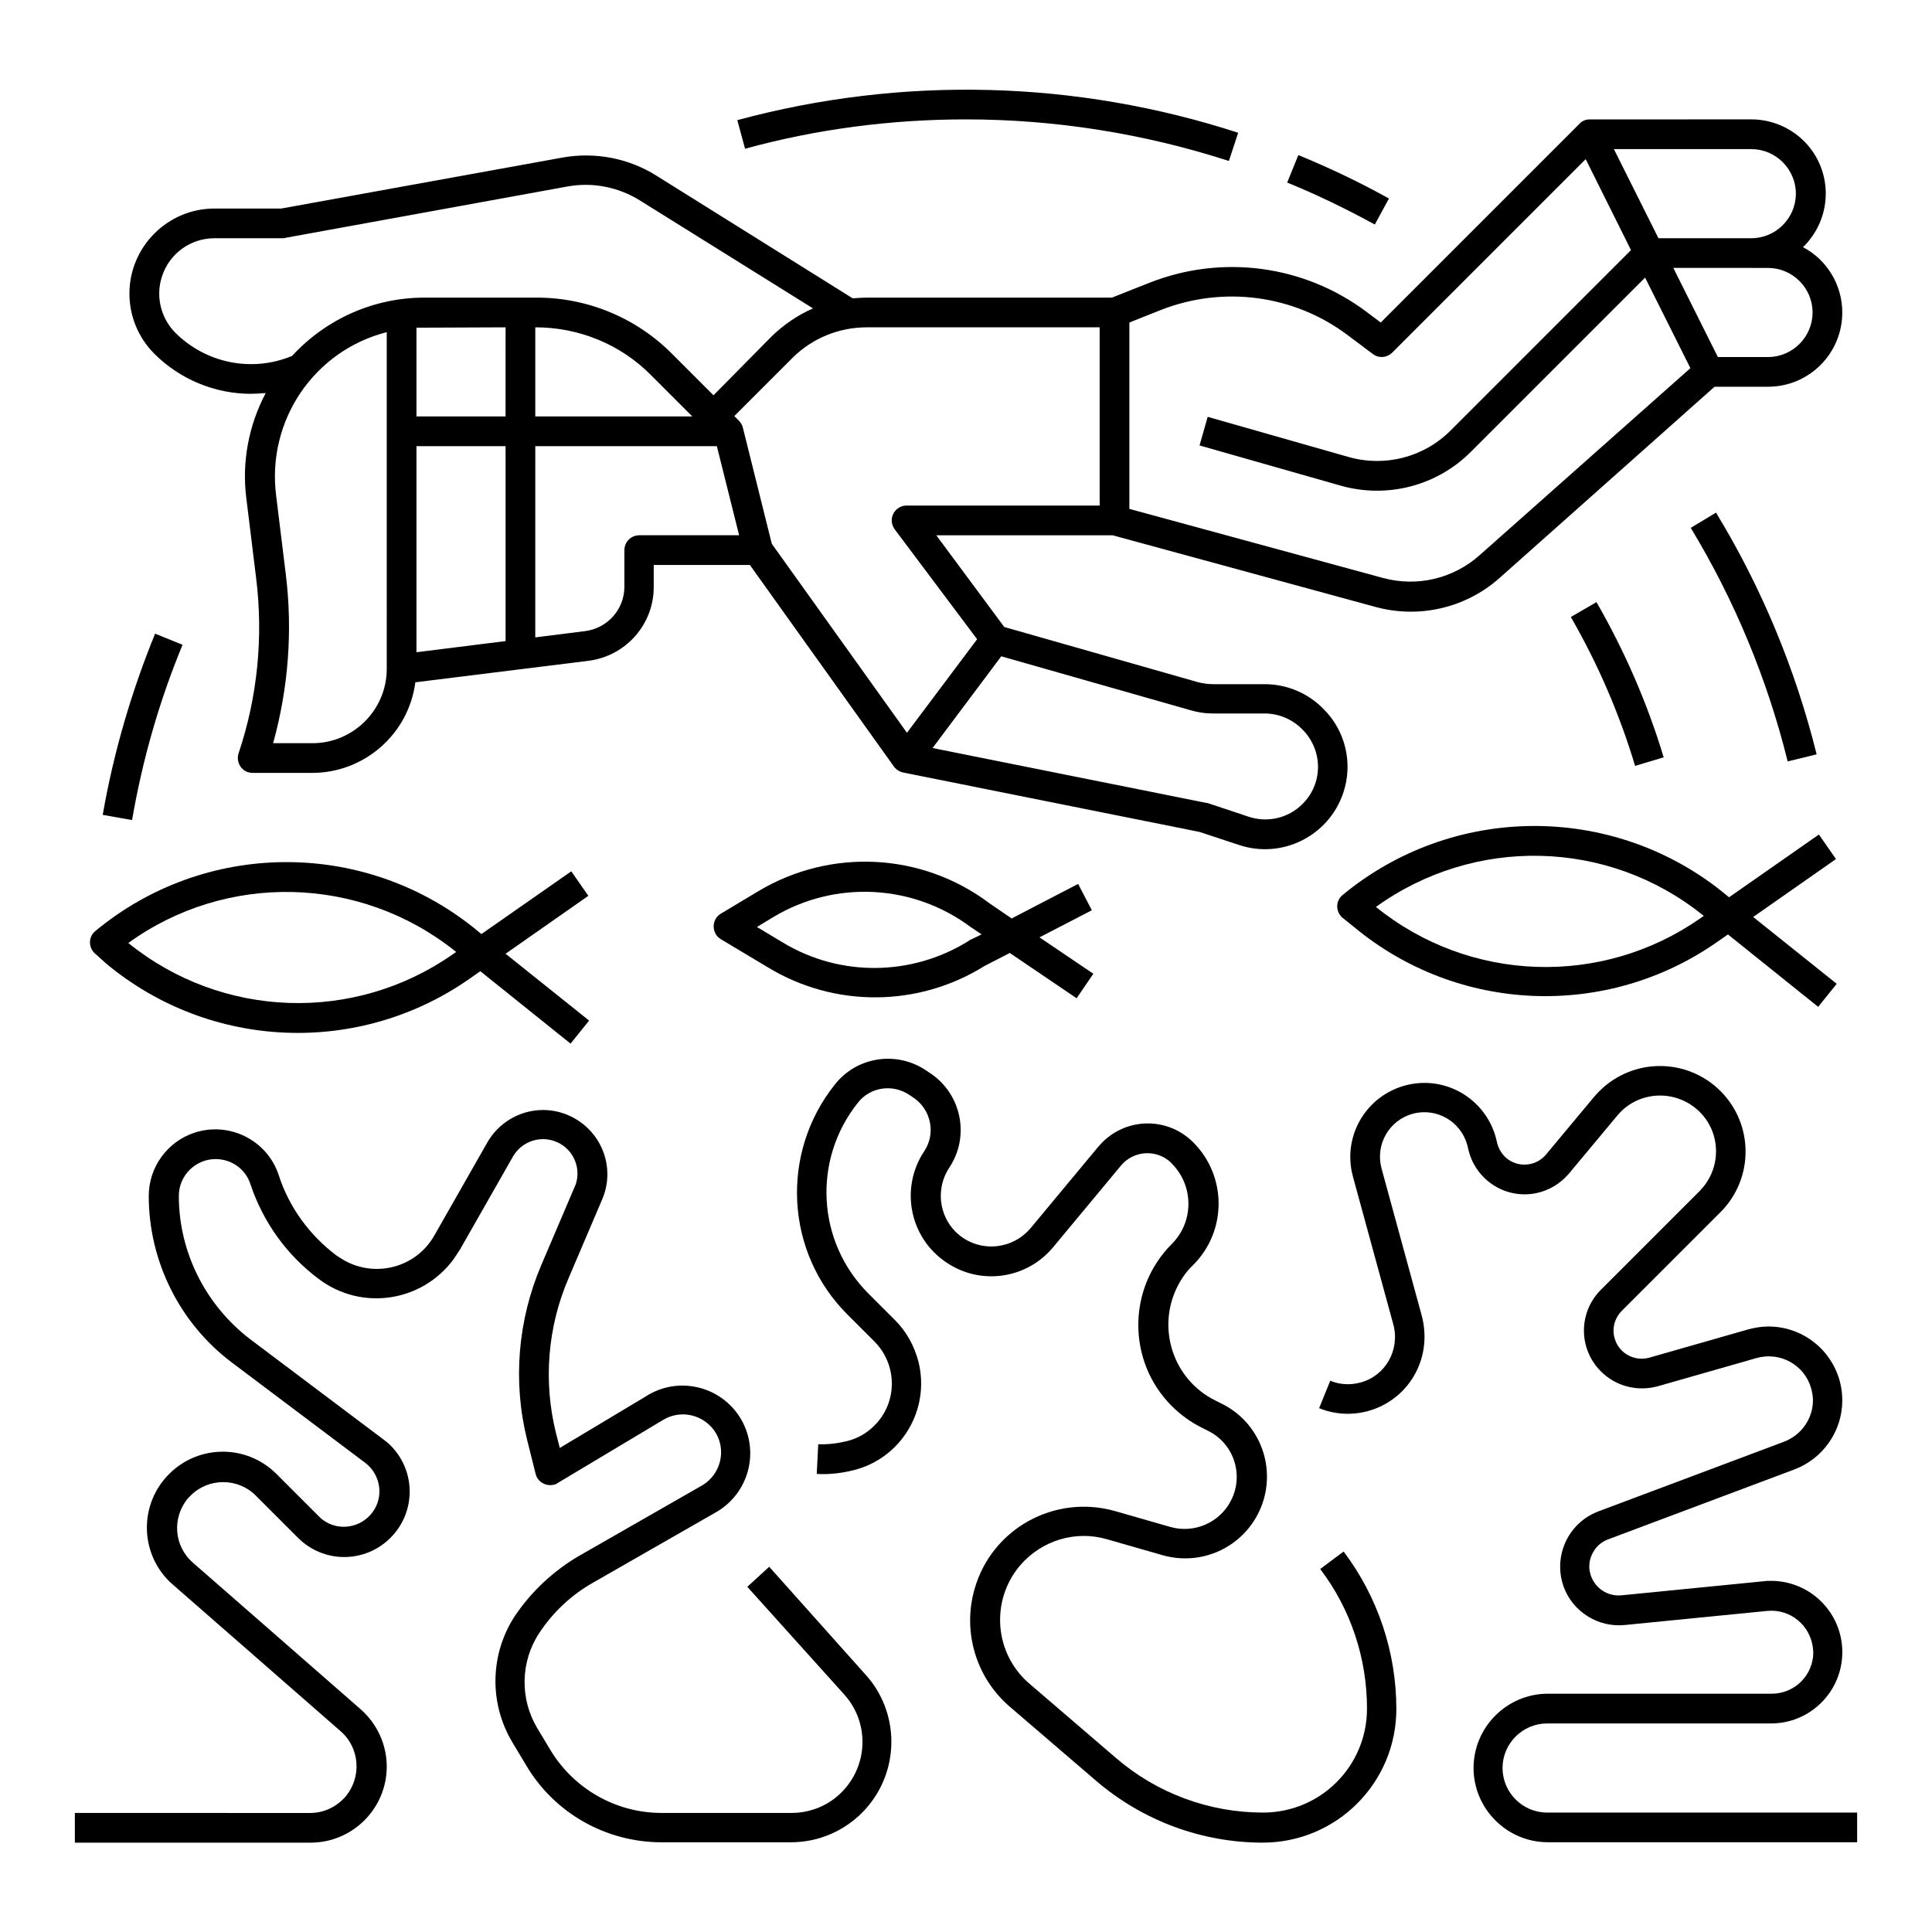 <?xml version="1.0" encoding="UTF-8"?>
<!-- Uploaded to: ICON Repo, www.svgrepo.com, Generator: ICON Repo Mixer Tools -->
<svg fill="#000000" width="800px" height="800px" version="1.1" viewBox="144 144 512 512" xmlns="http://www.w3.org/2000/svg">
 <g>
  <path d="m210.48 248.36c1.277 0 2.656-0.098 3.938-0.195-4.527 8.562-6.394 18.402-5.117 28.043l2.559 20.859c1.969 15.645 0.395 31.586-4.625 46.543-0.688 2.066 0.395 4.328 2.461 5.019 0.395 0.098 0.789 0.195 1.277 0.195h15.742c13.875 0 25.586-10.332 27.355-24.008l45.953-5.707c9.84-1.277 17.219-9.645 17.219-19.484v-5.902h25.484l38.18 53.43c0.59 0.789 1.477 1.379 2.461 1.574l78.523 15.742 10.43 3.445c11.414 3.836 23.812-2.363 27.652-13.777 2.656-7.871 0.59-16.531-5.312-22.336l-0.098-0.098c-4.133-4.133-9.645-6.394-15.449-6.394h-13.676c-1.277 0-2.559-0.195-3.836-0.492l-51.465-14.66-18.012-24.305h46.738l69.668 18.992c11.512 3.148 23.91 0.297 32.867-7.676l56.973-50.676 14.172-0.004c10.824 0 19.68-8.758 19.68-19.68 0-7.281-4.035-13.973-10.43-17.32 0.688-0.59 1.277-1.277 1.871-2.066 6.691-8.562 5.215-20.961-3.445-27.652-3.445-2.656-7.676-4.133-12.102-4.133l-42.805 0.004c-1.082 0-2.066 0.395-2.754 1.18l-52.645 52.645-3.938-2.953c-16.531-12.301-38.18-15.152-57.367-7.578l-9.938 3.938h-64.945c-1.277 0-2.461 0.098-3.738 0.195l-51.957-32.473c-7.477-4.723-16.434-6.394-25.094-4.82l-74.391 13.484h-17.711c-12.398 0-22.535 10.137-22.535 22.535 0 6.004 2.363 11.711 6.594 15.941 6.789 6.789 16.039 10.625 25.586 10.625zm413.87-21.551c0 6.496-5.312 11.809-11.809 11.809h-13.285l-11.809-23.617 25.094 0.004c6.496 0 11.809 5.312 11.809 11.805zm-16.238-43.293c6.496 0 11.809 5.312 11.809 11.809s-5.312 11.809-11.809 11.809h-24.602l-11.809-23.617zm-164.82 45.953 8.168-3.246c16.629-6.594 35.426-4.133 49.691 6.594l6.691 5.019c1.574 1.18 3.738 0.984 5.117-0.395l51.266-51.266 12.004 24.109-47.824 47.824c-7.086 7.086-17.418 9.742-27.059 6.988l-37.293-10.629-2.164 7.578 37.293 10.629c12.398 3.543 25.684 0.098 34.734-9.055l46.051-46.051 12.008 24-55.891 49.594c-6.988 6.199-16.531 8.461-25.586 6.004l-67.207-18.305zm-196.8 91.805c0 10.824-8.855 19.68-19.68 19.68h-10.43c4.035-14.562 5.215-29.816 3.344-44.871l-2.559-20.859c-2.461-19.777 10.035-38.277 29.324-43.199zm31.488-66.91h-23.617l0.004-23.52c0.688 0 23.617-0.098 23.617-0.098zm-23.613 62.484v-54.613h23.617v51.66zm59.039-30.996c-2.164 0-3.938 1.77-3.938 3.938v9.742c0 5.902-4.43 10.922-10.332 11.711l-13.285 1.672 0.004-50.68h48.117l5.902 23.617zm-27.551-31.488v-23.617h0.098c11.512 0 22.535 4.527 30.602 12.695l10.922 10.922zm173.58 77.832c1.969 0.59 3.938 0.887 6.004 0.887h13.676c3.738 0 7.281 1.477 9.938 4.133l0.098 0.098c5.512 5.512 5.512 14.367 0 19.777-3.738 3.738-9.25 5.019-14.27 3.344l-10.629-3.543c-0.195-0.098-0.297-0.098-0.492-0.098l-72.617-14.559 18.203-24.305zm-85.707-101.45h61.695v47.23h-51.168c-2.164 0-3.938 1.77-3.938 3.938 0 0.887 0.297 1.672 0.789 2.363l21.844 29.125-18.598 24.797-35.816-50.086-7.676-30.801c-0.195-0.688-0.492-1.277-1.082-1.871l-1.18-1.18 15.547-15.547c5.215-5.113 12.199-7.969 19.582-7.969zm-186.77-13.578c1.969-6.004 7.578-10.035 13.875-10.035l18.105-0.004c0.195 0 0.492 0 0.688-0.098l74.586-13.578c6.789-1.277 13.676 0.098 19.484 3.738l45.758 28.535c-4.035 1.77-7.773 4.328-10.922 7.379l-15.449 15.648-10.922-10.922c-9.543-9.645-22.633-15.055-36.211-14.957h-29.52c-13.285 0-25.977 5.609-35.031 15.449-10.629 4.43-22.828 1.969-30.996-6.199-3.84-3.938-5.215-9.742-3.445-14.957z"/>
  <path d="m347.85 559.21-5.805 5.312 25.684 28.535c6.988 7.773 6.297 19.582-1.379 26.566-3.445 3.148-7.969 4.82-12.594 4.82l-34.445 0.004c-12.102 0-23.223-6.394-29.422-16.629l-3.543-5.902c-4.625-7.773-4.43-17.613 0.59-25.191 3.641-5.512 8.562-10.137 14.367-13.383l32.473-18.598c8.562-4.922 11.609-15.844 6.691-24.5-4.922-8.562-15.844-11.609-24.5-6.691-0.098 0.098-0.195 0.098-0.297 0.195l-23.32 13.973-0.984-3.836c-3.445-13.777-2.262-28.242 3.344-41.23l8.855-20.762c3.738-8.66-0.297-18.598-8.953-22.336-7.969-3.445-17.121-0.297-21.453 7.184l-14.07 24.699c-4.82 8.461-15.547 11.316-24.008 6.496-0.59-0.395-1.277-0.789-1.871-1.18-7.184-5.41-12.594-12.793-15.352-21.352-3.051-9.25-13.086-14.27-22.336-11.219-7.184 2.363-12.102 9.152-12.102 16.727 0 17.32 8.168 33.75 22.043 44.184l35.324 26.566c4.133 3.148 5.019 9.055 1.871 13.188-3.148 4.133-9.055 5.019-13.188 1.871-0.395-0.297-0.688-0.59-0.984-0.887l-11.219-11.219c-7.871-7.871-20.566-7.871-28.438 0-7.871 7.871-7.871 20.566 0 28.438 0.297 0.297 0.688 0.59 0.984 0.887l44.477 38.867c5.117 4.43 5.609 12.301 1.18 17.418-2.363 2.656-5.707 4.231-9.25 4.231l-62.383-0.008v7.871h62.484c11.121 0 20.172-9.055 20.172-20.172 0-5.805-2.559-11.316-6.887-15.152l-44.477-38.867c-5.117-4.43-5.609-12.102-1.18-17.219 0.195-0.195 0.395-0.395 0.59-0.59 4.723-4.723 12.496-4.723 17.219 0l11.219 11.219c6.789 6.789 17.711 6.789 24.5 0 6.789-6.789 6.789-17.711 0-24.5-0.59-0.59-1.18-1.082-1.871-1.574l-35.324-26.566c-11.805-9.059-18.891-23.035-18.891-37.988 0-5.41 4.43-9.742 9.742-9.742 4.231 0 7.969 2.656 9.25 6.691 3.344 10.035 9.645 18.793 18.105 25.094 11.219 8.461 27.16 6.199 35.621-5.117 0.59-0.887 1.18-1.77 1.77-2.656l14.07-24.699c2.164-3.738 6.691-5.512 10.824-4.133 4.82 1.574 7.379 6.789 5.805 11.512-0.098 0.195-0.195 0.492-0.297 0.688l-8.855 20.762c-6.199 14.562-7.578 30.801-3.738 46.25l2.262 9.055c0.492 2.066 2.656 3.344 4.82 2.856 0.395-0.098 0.688-0.195 1.082-0.492l27.945-16.727c4.82-2.856 10.922-1.277 13.875 3.445 2.856 4.82 1.277 10.922-3.445 13.875-0.098 0-0.098 0.098-0.195 0.098l-32.473 18.598c-6.789 3.938-12.594 9.348-17.023 15.844-6.691 10.137-6.988 23.125-0.789 33.555l3.543 5.902c7.484 12.883 21.262 20.656 36.02 20.656h34.242c14.762 0 26.668-11.906 26.668-26.668 0-6.594-2.461-12.988-6.887-17.809z"/>
  <path d="m493.87 559.8c8.07 10.629 12.398 23.617 12.398 37 0 15.254-12.301 27.551-27.551 27.551-14.27 0-28.141-5.117-38.965-14.465l-22.926-19.68c-9.348-7.969-10.43-22.043-2.461-31.391 5.707-6.594 14.66-9.348 23.027-6.887l14.762 4.231c11.512 3.246 23.418-3.344 26.766-14.859 2.856-10.035-1.77-20.664-11.121-25.289l-1.77-0.887c-11.121-5.512-15.547-19.09-10.035-30.109 1.082-2.164 2.461-4.133 4.231-5.805 8.953-8.953 8.953-23.52 0-32.473-6.691-6.691-17.418-6.691-24.109 0-0.395 0.395-0.688 0.789-1.082 1.18l-17.91 21.551c-4.82 5.707-13.285 6.496-18.992 1.77-0.297-0.297-0.59-0.492-0.887-0.789-4.527-4.527-5.215-11.711-1.672-17.023 5.512-8.266 3.246-19.484-5.019-24.992l-1.18-0.789c-7.773-5.215-18.301-3.641-24.109 3.738-14.562 18.203-13.188 44.574 3.344 61.008l7.086 7.086c6.199 6.199 6.199 16.234 0 22.336-2.066 2.066-4.527 3.445-7.379 4.133-2.461 0.59-5.019 0.887-7.477 0.789l-0.395 7.871c3.246 0.195 6.594-0.195 9.742-0.984 12.695-3.148 20.367-16.039 17.219-28.734-1.082-4.133-3.148-7.969-6.199-11.02l-7.086-7.086c-13.676-13.676-14.859-35.426-2.754-50.578 3.246-4.133 9.152-5.019 13.578-2.066l1.18 0.789c4.625 3.148 5.902 9.445 2.856 14.07-6.594 9.84-3.938 23.125 5.902 29.617 9.055 6.102 21.254 4.328 28.242-4.133l17.91-21.551c3.246-3.938 9.055-4.43 12.891-1.18 0.195 0.195 0.395 0.395 0.59 0.59 5.902 5.902 5.902 15.449 0 21.352-11.809 11.809-11.809 31.094 0 42.902 2.262 2.262 4.922 4.231 7.871 5.707l1.77 0.887c6.789 3.344 9.543 11.609 6.102 18.402-2.953 5.902-9.742 8.855-16.039 7.086l-14.762-4.231c-16.039-4.527-32.668 4.723-37.195 20.664-3.246 11.316 0.395 23.52 9.348 31.191l22.926 19.68c12.301 10.527 27.945 16.336 44.082 16.336 19.582 0 35.426-15.844 35.426-35.426 0-15.055-4.922-29.719-13.973-41.723z"/>
  <path d="m554 624.35c-6.496 0-11.809-5.312-11.809-11.809 0-6.496 5.312-11.809 11.809-11.809h59.336c10.43 0 18.895-8.461 18.895-18.895 0-10.43-8.461-18.895-18.895-18.895-0.59 0-1.277 0-1.871 0.098l-37.785 3.738c-4.231 0.395-7.969-2.656-8.461-6.887-0.195-1.77 0.297-3.543 1.277-5.019 0.887-1.379 2.164-2.363 3.738-2.953l49.297-18.5c7.578-2.856 12.695-10.137 12.695-18.301 0-10.824-8.758-19.582-19.582-19.582-1.77 0-3.641 0.297-5.41 0.789l-26.176 7.477c-3.938 1.082-8.07-1.18-9.152-5.117-0.789-2.559 0-5.41 1.871-7.281l26.176-26.176c8.855-8.855 8.855-23.223 0-32.078-8.855-8.855-23.223-8.855-32.078 0-0.492 0.492-0.984 0.984-1.379 1.477l-12.793 15.352c-2.656 3.148-7.281 3.543-10.43 0.984-1.277-1.082-2.164-2.559-2.559-4.231-2.164-10.629-12.496-17.516-23.125-15.352-10.629 2.164-17.516 12.496-15.352 23.125 0.098 0.395 0.195 0.887 0.297 1.277l10.727 39.262c1.77 6.691-2.066 13.578-8.758 15.352-2.656 0.688-5.41 0.59-7.969-0.492l-2.953 7.281c10.43 4.231 22.336-0.887 26.469-11.316 1.672-4.133 1.871-8.66 0.789-12.988l-10.727-39.262c-1.672-6.297 1.969-12.695 8.266-14.465 6.297-1.672 12.695 1.969 14.465 8.266 0.098 0.297 0.098 0.492 0.195 0.789 1.672 8.266 9.742 13.676 18.008 12.004 3.445-0.688 6.496-2.559 8.758-5.215l12.793-15.352c5.215-6.297 14.562-7.086 20.859-1.871s7.086 14.562 1.871 20.859c-0.297 0.297-0.59 0.688-0.887 0.984l-26.176 26.176c-6.004 6.004-6.004 15.645 0 21.648 3.938 3.938 9.645 5.41 15.055 3.938l26.176-7.477c6.199-1.77 12.695 1.77 14.465 7.969 0.297 1.082 0.492 2.164 0.492 3.246 0 4.82-3.051 9.152-7.578 10.922l-49.297 18.5c-8.07 3.051-12.102 12.004-9.152 20.074 2.461 6.594 9.152 10.727 16.137 10.035l37.785-3.738c6.102-0.59 11.414 3.836 12.102 9.84 0 0.395 0.098 0.688 0.098 1.082 0 6.102-4.922 11.02-11.02 11.02h-59.336c-10.824 0-19.68 8.855-19.68 19.68 0 10.824 8.855 19.68 19.68 19.68l81.973 0.008v-7.871z"/>
  <path d="m172.2 399.41c27.453 22.828 66.812 24.5 96.137 4.035l2.953-2.066 23.91 19.188 4.922-6.102-22.141-17.711 21.941-15.352-4.527-6.496-23.812 16.629-2.164-1.77c-29.422-23.418-71.242-23.027-100.17 0.984-1.672 1.379-1.871 3.836-0.492 5.512 0.195 0.195 0.297 0.395 0.492 0.492zm92.297-3.441 0.395 0.297-0.984 0.688c-26.074 18.203-61.105 17.023-85.902-3.051 25.977-18.797 61.402-17.91 86.492 2.066z"/>
  <path d="m499.78 381.2c-1.672 1.379-1.871 3.836-0.492 5.512 0.195 0.195 0.297 0.395 0.492 0.492l3.051 2.461c27.453 22.828 66.812 24.5 96.137 4.035l2.953-2.066 23.91 19.188 4.922-6.102-22.141-17.711 21.941-15.352-4.527-6.496-23.812 16.629-2.164-1.77c-29.422-23.223-71.242-22.828-100.27 1.18zm95.742 5.512-0.984 0.688c-26.074 18.203-61.105 17.023-85.902-3.051 26.074-18.793 61.402-18.008 86.492 2.066z"/>
  <path d="m429.71 378.25-17.613 9.152-5.902-4.035c-17.91-13.48-42.117-14.66-61.305-3.148l-9.84 5.902c-1.871 1.082-2.461 3.543-1.379 5.41 0.297 0.59 0.789 0.984 1.379 1.379l12.496 7.477c17.711 10.727 39.852 10.527 57.367-0.395l6.691-3.445 17.711 12.004 4.43-6.496-14.27-9.645 13.875-7.184zm-28.633 14.855c-0.098 0-0.195 0.098-0.297 0.195-15.055 9.445-34.145 9.645-49.297 0.492l-6.887-4.133 4.231-2.559c16.434-9.938 37.293-8.855 52.645 2.754 0.098 0 0.098 0.098 0.195 0.098l2.461 1.672z"/>
  <path d="m192.38 314.88-7.281-2.953c-6.297 15.449-11.02 31.586-13.875 48.02l7.773 1.379c2.754-15.941 7.184-31.488 13.383-46.445z"/>
  <path d="m625.43 343.91c-5.609-22.535-14.562-44.184-26.668-64.059l-6.691 4.035c11.609 19.188 20.27 40.051 25.684 61.895z"/>
  <path d="m512.08 196.61c-7.773-4.328-15.844-8.168-24.008-11.512l-2.953 7.281c7.969 3.246 15.645 6.988 23.223 11.121z"/>
  <path d="m400 175.64c23.617 0 47.133 3.738 69.668 11.02l2.461-7.477c-43-13.973-89.051-15.152-132.74-3.344l2.066 7.578c18.988-5.219 38.766-7.777 58.547-7.777z"/>
  <path d="m567.08 303.57-6.789 3.938c7.184 12.496 12.891 25.684 17.023 39.457l7.578-2.262c-4.332-14.367-10.332-28.145-17.812-41.133z"/>
 </g>
</svg>